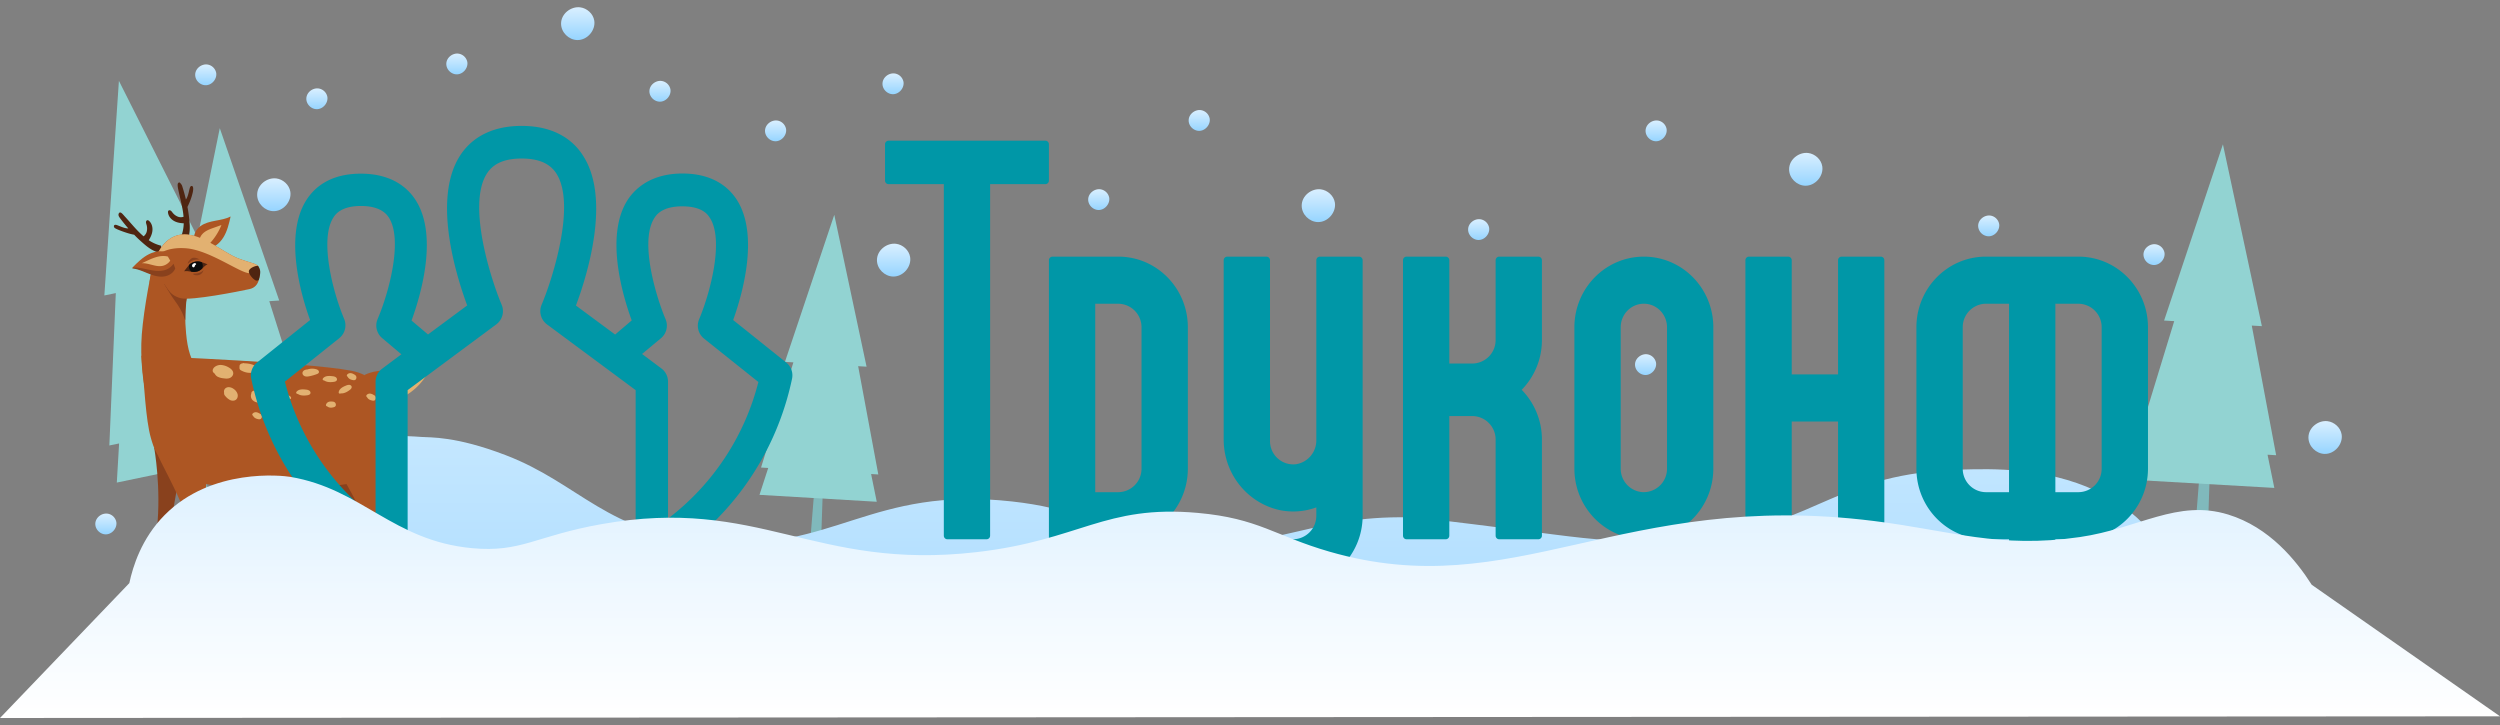 <svg xmlns="http://www.w3.org/2000/svg" width="131" height="38" fill="none"><rect width="100%" height="100%" fill="#808080" stroke="none"/><g clip-path="url(#a)"><path fill="#80B9BC" fill-rule="evenodd" d="m11.886 12.352.613 14.54.668-.045-1.281-14.495Z" clip-rule="evenodd"/><path fill="#92D3D2" fill-rule="evenodd" d="m16.266 23.923-.552-1.65.442-.03-2.045-6.461.52-.035-3.114-9.031-1.912 9.37.52-.035-1.188 6.679.443-.03-.333 1.71 7.219-.487Z" clip-rule="evenodd"/><path fill="#80B9BC" fill-rule="evenodd" d="m43.442 16.054-.989 12.341.57.034.42-12.375Z" clip-rule="evenodd"/><path fill="#92D3D2" fill-rule="evenodd" d="m46.023 24.861-1.056-5.673.441.026-1.692-7.958-2.585 7.706.442.026-1.694 5.511.376.022-.458 1.409 6.145.362-.296-1.453.377.023Z" clip-rule="evenodd"/><path fill="#80B9BC" fill-rule="evenodd" d="m116.163 13.31-1.161 14.781.681.04.48-14.822Z" clip-rule="evenodd"/><path fill="#92D3D2" fill-rule="evenodd" d="m117.993 17.06.53.03-2.042-9.527-3.082 9.234.53.03-2.019 6.604.451.025-.546 1.688 7.36.422-.356-1.74.451.027-1.277-6.793Z" clip-rule="evenodd"/><path fill="#80B9BC" fill-rule="evenodd" d="m7.543 10.754 2.995 16.87.773-.161-3.768-16.71Z" clip-rule="evenodd"/><path fill="#92D3D2" fill-rule="evenodd" d="m14.469 23.548-.903-1.837.511-.107-3.398-7.208.6-.125L6.231 4.236l-.763 11.246.6-.125-.338 7.986.511-.106-.12 2.05 8.348-1.74Z" clip-rule="evenodd"/><path fill="url(#b)" fill-rule="evenodd" d="M11.539 26.591c.765-2.975 6.554-4.003 10.543-3.695.465.035 1.788-.05 4.397.947 3.907 1.49 5.333 4.124 10.722 4.568 6.493.535 8.4-2.96 15.832-2.134 3.176.353 4.075 1.129 6.242 1.66.956.235 1.84.343 2.845.436 4.941.455 6.506-1.358 11.676-1.265.652.012 2.308.222 5.62.641 2.868.364 4.368.61 6.71.613.083 0 1.684.072 3.257-.154 6.029-.867 6.888-3.406 13.385-3.602 1.657-.05 4.432-.108 7.033 1.1 2.925 1.358 3.794 3.465 4.036 4.17H12.387c-1.072-1.647-.993-2.722-.848-3.285Z" clip-rule="evenodd"/><path fill="url(#c)" fill-rule="evenodd" d="M69.21 9.921c-.482-.06-1.003.332-1.001.858 0 .461.403.845.843.858.53.015.976-.514.896-1.019-.059-.367-.385-.653-.738-.697Z" clip-rule="evenodd"/><path fill="url(#d)" fill-rule="evenodd" d="M30.402.384c-.482-.06-1.003.332-1.002.857.002.462.404.846.844.858.53.015.976-.514.896-1.018-.059-.367-.385-.653-.738-.697Z" clip-rule="evenodd"/><path fill="url(#e)" fill-rule="evenodd" d="M14.476 9.35c-.482-.06-1.003.331-1.001.857 0 .461.403.845.843.858.53.015.976-.514.896-1.019-.059-.367-.385-.653-.738-.697Z" clip-rule="evenodd"/><path fill="url(#f)" fill-rule="evenodd" d="M94.75 8.017c-.483-.06-1.003.332-1.002.857.001.462.403.846.843.858.531.015.977-.514.896-1.018-.058-.367-.384-.653-.737-.697Z" clip-rule="evenodd"/><path fill="url(#g)" fill-rule="evenodd" d="M46.954 12.775c-.482-.06-1.003.332-1.002.858.001.462.404.845.843.858.531.015.977-.514.896-1.019-.058-.367-.384-.653-.737-.697Z" clip-rule="evenodd"/><path fill="url(#h)" fill-rule="evenodd" d="M121.964 22.07c-.482-.06-1.003.332-1.002.857.001.462.404.846.843.858.531.015.977-.514.897-1.018-.059-.367-.385-.653-.738-.697Z" clip-rule="evenodd"/><path fill="url(#i)" fill-rule="evenodd" d="M86.309 18.564c-.306-.038-.635.21-.634.543 0 .292.255.535.534.543.335.01.618-.325.567-.645a.55.55 0 0 0-.468-.441Z" clip-rule="evenodd"/><path fill="url(#j)" fill-rule="evenodd" d="M104.289 11.296c-.305-.038-.635.21-.634.543a.562.562 0 0 0 .534.543c.336.01.618-.326.567-.645a.549.549 0 0 0-.467-.442Z" clip-rule="evenodd"/><path fill="url(#k)" fill-rule="evenodd" d="M112.952 12.8c-.305-.038-.635.21-.634.543a.562.562 0 0 0 .534.544c.336.01.618-.326.567-.645a.549.549 0 0 0-.467-.442Z" clip-rule="evenodd"/><path fill="url(#l)" fill-rule="evenodd" d="M86.862 6.316c-.305-.038-.635.21-.634.543 0 .292.256.535.534.543.336.01.618-.326.567-.645a.55.55 0 0 0-.467-.442Z" clip-rule="evenodd"/><path fill="url(#m)" fill-rule="evenodd" d="M101.52 24.231c-.305-.038-.635.21-.634.543a.562.562 0 0 0 .534.543c.336.01.618-.325.567-.644a.549.549 0 0 0-.467-.442Z" clip-rule="evenodd"/><path fill="url(#n)" fill-rule="evenodd" d="M77.563 11.489c-.306-.039-.635.21-.634.542 0 .293.255.536.534.544.336.01.618-.326.567-.645a.55.55 0 0 0-.467-.442Z" clip-rule="evenodd"/><path fill="url(#o)" fill-rule="evenodd" d="M62.92 5.77c-.306-.038-.635.21-.634.544 0 .292.255.535.534.543.336.01.618-.326.567-.645a.55.55 0 0 0-.468-.442Z" clip-rule="evenodd"/><path fill="url(#p)" fill-rule="evenodd" d="M46.876 3.85c-.306-.039-.635.21-.634.543 0 .292.255.535.533.543.336.01.619-.326.568-.645a.55.55 0 0 0-.468-.442Z" clip-rule="evenodd"/><path fill="url(#q)" fill-rule="evenodd" d="M40.721 6.316c-.305-.038-.634.21-.634.543.001.292.256.535.534.543.336.01.619-.326.568-.645a.55.55 0 0 0-.468-.442Z" clip-rule="evenodd"/><path fill="url(#r)" fill-rule="evenodd" d="M57.655 9.918c-.305-.038-.635.21-.634.543.001.292.256.535.534.543.336.01.618-.325.568-.645a.55.55 0 0 0-.468-.441Z" clip-rule="evenodd"/><path fill="url(#s)" fill-rule="evenodd" d="M24.02 2.81c-.305-.038-.634.21-.633.543 0 .292.255.535.533.543.336.01.619-.325.568-.645a.55.55 0 0 0-.468-.44Z" clip-rule="evenodd"/><path fill="url(#t)" fill-rule="evenodd" d="M34.664 4.242c-.306-.038-.635.21-.635.543.001.292.256.535.534.543.337.01.619-.325.568-.645a.55.55 0 0 0-.468-.441Z" clip-rule="evenodd"/><path fill="url(#u)" fill-rule="evenodd" d="M5.628 26.915c-.305-.039-.634.21-.634.543.001.292.256.535.534.543.336.01.619-.326.568-.645a.55.55 0 0 0-.468-.442Z" clip-rule="evenodd"/><path fill="url(#v)" fill-rule="evenodd" d="M10.862 3.38c-.305-.038-.635.21-.634.543 0 .292.256.535.534.543.336.01.618-.325.567-.645a.55.55 0 0 0-.467-.441Z" clip-rule="evenodd"/><path fill="url(#w)" fill-rule="evenodd" d="M16.686 4.635c-.305-.038-.634.21-.634.543.001.292.256.535.534.543.336.01.618-.325.568-.645a.55.55 0 0 0-.468-.441Z" clip-rule="evenodd"/><path fill="url(#x)" fill-rule="evenodd" d="M65.648 20.472c-.305-.038-.635.21-.634.543 0 .293.256.536.534.543.336.01.618-.325.567-.645a.55.55 0 0 0-.467-.44Z" clip-rule="evenodd"/><path fill="#4F2511" d="M10.04 9.745c-.054-.001-.083.063-.098.116-.055.203-.084.428-.2.594a8.552 8.552 0 0 0-.185-.67.374.374 0 0 0-.076-.152c-.04-.04-.077-.124-.154-.03-.037.073-.008.226.015.338.084.41.2.813.256 1.228.008.063.015.126.02.189a.429.429 0 0 1-.277.003.666.666 0 0 1-.31-.233c-.026-.034-.052-.07-.089-.093-.036-.022-.089-.025-.118.007-.023.026-.024.065-.02.1.022.197.169.364.345.452.147.074.313.1.478.107a2.046 2.046 0 0 1-.138.704l.296.226c.183-.317.175-.71.139-1.076a7.37 7.37 0 0 0-.101-.712c.15-.309.215-.499.274-.746.021-.089.068-.352-.057-.353ZM8.442 12.874a1.968 1.968 0 0 1-.647-.287c.089-.142.163-.295.187-.46.03-.198-.02-.416-.167-.548-.026-.023-.058-.044-.092-.04-.042.007-.07.052-.073.095-.003.043.012.086.024.127a.686.686 0 0 1 .01.392.444.444 0 0 1-.16.23 3.62 3.62 0 0 1-.141-.126c-.303-.284-.562-.611-.845-.916-.076-.083-.178-.226-.264-.206-.051.023-.073.09-.063.146.01.056.045.104.079.15.137.185.282.365.434.538-.2.002-.399-.103-.593-.173-.051-.018-.12-.03-.15.015-.026.037-.01.088.018.123.056.071.74.324 1.031.365.177.187.284.283.477.452.274.24.586.47.947.5l-.012-.377Z"/><path fill="#AD5623" d="M21.258 19.477c-.732-.078-1.508-.148-2.17.177l.494 1.24c.399.2.88.135 1.296-.027a3.12 3.12 0 0 0 1.51-1.269l-1.13-.12Z"/><path fill="#E2B171" d="M20.375 20.285a2.885 2.885 0 0 1-1.044-.128l.286.77c.399.216.88.146 1.296-.028a3.18 3.18 0 0 0 1.475-1.305c-.552.41-1.262.654-2.013.69Z"/><path fill="#89411D" d="M15.531 22.902c0 2.252 1.777 3.03 1.777 5.583 0 .8-.66 2.107-.66 2.107h.509s1.697-3.336 1.927-4.951c.297-2.098.199-3.36-.395-4.088-.593-.728-3.158 1.349-3.158 1.349ZM9.75 22.79s-.431 2.606-.738 4.276c-.306 1.67-.853 3.635-.853 3.635l-.42-.056s.326-1.443.487-2.956c.228-2.143-.145-4.214-.145-4.214l1.67-.685Z"/><path fill="#AD5623" d="M8.03 13.834c-.208.825-.602 2.993-.625 4.171-.024 1.178.092 2.922.834 3.959.741 1.037 4.22-.566 4.22-.566-2.037-1.721-2.55-2.212-2.709-3.938-.26-2.83.718-3.054.718-3.054l-2.438-.572Z"/><path fill="#AD5623" d="M7.407 18.641c.156 1.555.225 3.345.496 4.296.272.951.755 2.793 6.366 2.7 5.612-.091 6.607-.89 6.668-2.362.06-1.473-.543-3.192-2.17-3.758-1.406-.49-11.36-.876-11.36-.876Z"/><path fill="#AD5623" d="M8.296 23.9c.35.786 1.312 2.415 1.565 3.61a63.45 63.45 0 0 1 .566 3.19h.475s-.314-1.826-.289-3.063c.04-1.953.402-3.183.402-3.183l-2.72-.555ZM17.389 22.902c0 2.252 1.776 3.03 1.776 5.583 0 .8-.358 2.107-.358 2.107h.422s1.483-3.336 1.712-4.951c.298-2.098.2-3.36-.394-4.088-.594-.728-3.158 1.349-3.158 1.349Z"/><path fill="#89411D" d="M9.709 16.762c.001-.628.077-1.361.182-1.676-.302-.179-.953-.285-1.286-.201 0 0 .37.624.528.833.55.737.517 1.053.576 1.044Z"/><path fill="#AD5623" d="M11.287 11.566c-.272.051-.55.116-.777.278-.226.163-.389.447-.334.723l.608.475c.382-.008.721-.276.923-.605.203-.329.292-.715.377-1.093-.246.128-.525.17-.797.222Z"/><path fill="#AD5623" d="M7.834 14.827c.145-1.318.684-2.434 1.69-2.539 1.004-.104 2.174.953 2.954 1.25.779.297 1.058.255 1.103.548.045.292.066.938-.509 1.063-.574.126-3.043.613-3.587.48-.74-.18-.714-.726-1.084-.923-.267-.142-.567.12-.567.12Z"/><path fill="#E2B171" d="M13.601 14.207a1.673 1.673 0 0 0-.014-.121c-.046-.293-.324-.25-1.104-.548-.779-.297-1.949-1.354-2.954-1.25-.619.064-1.061.513-1.344 1.155 0 0 .408-.523 1.565-.433 1.227.096 2.797 1.279 3.308 1.306.257.014.543-.11.543-.11Z"/><path fill="#AD5623" d="M7.718 14.277c.258.104.527.2.803.184.277-.015.563-.167.661-.43l-.266-.732c-.327-.2-.755-.156-1.098.013-.344.169-.621.447-.891.722.275.024.534.14.791.243Z"/><path fill="#89411D" d="M9.091 13.815a.81.81 0 0 1-.503.35c-.27.064-.552.017-.823-.04-.263-.054-.53-.119-.797-.1a5.788 5.788 0 0 0-.041.042c.275.025.534.14.791.244.257.104.527.2.803.184.277-.015.563-.167.661-.43l-.09-.25Z"/><path fill="#4F2511" d="M13.516 13.93c-.084-.022-.461.106-.476.284-.015.177.29.487.4.491.11.005.128-.06.128-.06s.068-.208.068-.392c0-.184-.12-.323-.12-.323ZM9.962 13.834a.671.671 0 0 1 .481-.128c.15.028.29.093.435.144-.188.076-.3.298-.49.364-.193.066-.323.028-.518 0-.098-.015-.223 0-.223 0s.236-.316.315-.38Z"/><path fill="#0C0C0C" d="M10.385 14.21a.618.618 0 0 0 .216-.149.38.38 0 0 0 .025-.12.333.333 0 0 0-.062-.207 1.082 1.082 0 0 0-.124-.031.67.67 0 0 0-.48.128.556.556 0 0 0-.057.057.384.384 0 0 0 .122.347.705.705 0 0 0 .36-.025Z"/><path fill="#fff" d="M10.278 13.826a.039.039 0 0 0-.012-.015.1.1 0 0 0-.098-.016.092.092 0 0 0-.032.02.122.122 0 0 0-.067.075.099.099 0 0 0 .02.097c.024.025.068.029.092.005.028-.026.025-.073.051-.101.01-.01.023-.017.033-.027.01-.01.018-.025.013-.038Z"/><path fill="#89411D" d="M10.506 14.266a.907.907 0 0 1-.196.062c-.054.011-.155-.002-.198.026.07.089.252.083.345.046a.341.341 0 0 0 .206-.248.388.388 0 0 1-.157.114ZM10.177 13.505a.252.252 0 0 0-.08.007.284.284 0 0 0-.113.074.943.943 0 0 0-.1.111c-.035.046-.087.164.005.088a.672.672 0 0 1 .383-.178c.049-.006.17-.022.21.01a.536.536 0 0 0-.305-.113Z"/><path fill="#E2B171" d="M10.448 12.64c-.003-.184.11-.355.254-.466.144-.112.318-.175.49-.236l.411-.147c-.169.423-.431.807-.762 1.116l-.393-.267ZM8.796 13.444c-.233-.06-.48-.02-.708.06-.228.077-.44.193-.661.29.372-.023.738.218 1.102.135a.654.654 0 0 0 .391-.271l-.124-.214ZM11.99 19.256a.935.935 0 0 0-.371-.129.514.514 0 0 0-.372.103c-.073.06-.13.166-.088.253.014.03.04.054.064.075l.03.024a.364.364 0 0 0 .171.168.879.879 0 0 0 .266.071c.11.017.225.03.331-.006.106-.036.201-.136.201-.255 0-.137-.118-.239-.232-.303ZM14.647 19.301c.13.019.266.034.391-.007a.35.35 0 0 0 .227-.215c-.383-.03-.78-.058-1.182-.085l.014.01a.77.77 0 0 0 .035.028c.04.084.117.15.201.19.098.046.207.064.314.08ZM13.47 19.304c-.01-.064-.065-.11-.12-.142-.158-.09-.344-.116-.526-.125l-.043-.002.011-.012a.222.222 0 0 0-.077.015.23.23 0 0 0-.098.033c-.049.03-.079.098-.064.15a.23.23 0 0 0-.005.04.157.157 0 0 0 .027.103.203.203 0 0 0 .066.05c.2.11.442.162.658.09.09-.03.184-.105.17-.2ZM14.148 19.592a.588.588 0 0 0-.278.045c-.065.028-.13.074-.143.144-.017.091.061.172.141.218a.94.94 0 0 0 .46.106.53.53 0 0 0 .247-.045c.075-.039.137-.115.138-.2a.241.241 0 0 0-.093-.183.522.522 0 0 0-.187-.09.803.803 0 0 0-.391-.03.29.29 0 0 0-.152.075c-.04.041-.061.105-.041.159l.3-.2ZM13.435 20.512c-.105-.038-.23.03-.272.136a.31.31 0 0 0 .069.314.448.448 0 0 0 .299.132.38.38 0 0 0 .256-.064c.072-.054.116-.152.09-.24a.326.326 0 0 0-.114-.147.695.695 0 0 0-.362-.174.263.263 0 0 0-.152.022c-.046.025-.082.073-.081.126 0 .077.07.133.137.17l.13-.274ZM16.17 19.363a.411.411 0 0 0-.21.03c-.065.031-.117.099-.111.171.005.076.072.137.144.157.072.02.149.009.222-.006a2.49 2.49 0 0 0 .38-.109c.047-.017.098-.041.114-.09.012-.038-.005-.083-.034-.112a.25.25 0 0 0-.107-.056.744.744 0 0 0-.69.147l.292-.132ZM17.59 19.762a.377.377 0 0 0-.163-.048c-.17-.023-.367-.03-.486.094-.024.025-.044.062-.027.092.01.018.03.027.05.034a.714.714 0 0 0 .05.016c.01.008.021.015.033.02.133.064.287.06.433.041.07-.009.152-.032.174-.1.018-.055-.016-.117-.064-.149ZM16.202 20.465a.38.38 0 0 0-.163-.049c-.17-.022-.367-.03-.486.095-.024.025-.044.062-.027.092.01.018.03.027.05.034a.714.714 0 0 0 .05.015c.01.009.022.016.033.021.133.064.287.06.433.041.07-.01.152-.032.174-.1.018-.056-.016-.117-.064-.15ZM15.216 20.777a.37.37 0 0 0-.123-.065c-.133-.05-.29-.095-.406-.04-.023.011-.045.031-.036.054.005.014.02.024.034.032a.839.839 0 0 0 .038.02.152.152 0 0 0 .023.02c.097.07.221.099.341.117.058.008.127.01.156-.029.023-.032.006-.078-.027-.109ZM18.301 20.166a.378.378 0 0 0-.166.037c-.16.063-.336.152-.382.32-.009.033-.009.076.02.094.017.01.04.008.06.005a.808.808 0 0 0 .05-.01.18.18 0 0 0 .04.001c.147-.009.28-.087.399-.175.057-.042.118-.102.105-.173-.01-.057-.069-.095-.126-.1ZM17.545 21.084a.208.208 0 0 0-.117-.04c-.119-.013-.255-.01-.329.12-.014.026-.026.065-.012.094.009.017.024.025.037.03a.54.54 0 0 0 .036.014.123.123 0 0 0 .024.019c.097.056.203.045.302.018.048-.013.103-.04.113-.11a.168.168 0 0 0-.055-.145ZM18.661 19.712a.211.211 0 0 0-.09-.085c-.103-.062-.228-.117-.348-.03-.024.018-.05.049-.049.08 0 .02.011.033.021.045l.027.026c.004.01.01.02.015.028.065.092.166.126.268.143.048.008.11.007.147-.052a.17.17 0 0 0 .009-.155ZM13.706 21.76a.21.21 0 0 0-.09-.084c-.103-.063-.229-.118-.349-.03-.023.018-.049.048-.048.08 0 .02.01.033.02.044l.027.027c.004.01.01.02.015.027.066.092.167.127.268.144.049.008.11.006.147-.052a.17.17 0 0 0 .01-.155ZM19.68 20.785a.21.21 0 0 0-.09-.085c-.103-.062-.229-.117-.349-.03-.023.018-.05.048-.048.08 0 .02.01.033.02.044l.027.027c.004.01.01.02.015.028.065.092.167.126.268.143.049.008.11.007.147-.052a.17.17 0 0 0 .01-.155ZM12.448 20.648a.5.5 0 0 0-.194-.26.467.467 0 0 0-.258-.101c-.093-.003-.192.041-.235.125a.244.244 0 0 0-.016.172.175.175 0 0 0 .011.098.321.321 0 0 0 .06.083.776.776 0 0 0 .245.2c.096.043.217.046.3-.018.088-.067.116-.193.087-.3Z"/><path fill="#4F2511" d="m7.74 30.645.42.056.113-.368-.464-.058-.07.37ZM10.426 30.701h.476l-.072-.437-.476-.012.072.449ZM18.807 30.592h.422l.143-.34h-.487l-.078.34ZM16.648 30.592h.509l.19-.386h-.52l-.18.386Z"/><path fill="#0097A7" d="m41.198 18.996-2.78-2.226c.484-1.351 1.377-4.462.187-6.307-.405-.627-1.228-1.371-2.845-1.371-1.616 0-2.462.76-2.869 1.38-1.197 1.857-.278 4.975.211 6.318l-.87.74-2.053-1.519c.597-1.6 1.838-5.592.373-7.853-.45-.716-1.382-1.561-3.218-1.561-1.837 0-2.769.845-3.226 1.555-1.458 2.262-.217 6.253.373 7.853l-2.053 1.52-.863-.728c.49-1.342 1.408-4.46.211-6.317-.407-.63-1.234-1.38-2.87-1.38-1.634 0-2.439.744-2.844 1.37-1.19 1.846-.303 4.956.186 6.3l-2.78 2.226a.86.86 0 0 0-.303.85c1.675 7.96 9.377 13.031 17.202 11.327 5.581-1.215 9.941-5.65 11.136-11.326a.86.86 0 0 0-.304-.85v-.001Zm-26.27 1.002 2.851-2.278a.868.868 0 0 0 .254-1.01c-.609-1.451-1.298-4.178-.56-5.317.097-.148.39-.6 1.441-.6 1.051 0 1.365.458 1.462.608.736 1.139.032 3.856-.582 5.301a.862.862 0 0 0 .235 1.018l1.003.845-1.016.76a.861.861 0 0 0-.336.673v7.174a13.017 13.017 0 0 1-4.751-7.174Zm6.432 8.268v-7.823l4.648-3.447a.864.864 0 0 0 .278-1.03c-.537-1.263-1.831-5.234-.77-6.876.34-.528.933-.783 1.818-.783s1.478.255 1.818.783c1.06 1.642-.233 5.613-.77 6.875a.864.864 0 0 0 .277 1.031l4.649 3.447v7.823a12.495 12.495 0 0 1-11.963 0h.015Zm13.644-1.086v-7.182a.86.86 0 0 0-.345-.69l-1.015-.76.995-.828a.862.862 0 0 0 .235-.999c-.415-.968-1.41-4.02-.582-5.301.097-.15.392-.608 1.461-.608 1.07 0 1.344.452 1.441.6.747 1.14.049 3.862-.56 5.317a.868.868 0 0 0 .254 1.01l2.851 2.278a13.016 13.016 0 0 1-4.742 7.163h.008ZM54.776 7.372h-8.214a.188.188 0 0 0-.187.19V9.46c0 .105.084.19.187.19h2.894v18.418c0 .105.083.19.186.19h2.054a.188.188 0 0 0 .186-.19V9.65h2.894a.188.188 0 0 0 .187-.19V7.561a.188.188 0 0 0-.187-.19ZM58.603 13.448h-3.454a.188.188 0 0 0-.186.19v16.899c0 .105.083.19.186.19h2.054a.188.188 0 0 0 .186-.19v-2.279h1.214c2.01 0 3.64-1.658 3.64-3.703V17.15c0-2.045-1.63-3.702-3.64-3.702Zm0 12.342H57.39v-9.874h1.213a1.23 1.23 0 0 1 1.213 1.234v7.405a1.23 1.23 0 0 1-1.213 1.235ZM108.914 13.448h-4.854c-2.011 0-3.64 1.658-3.64 3.702v7.405c0 2.046 1.63 3.703 3.64 3.703h1.213v2.279c0 .105.084.19.187.19h2.053a.189.189 0 0 0 .187-.19v-2.279h1.213c2.011 0 3.641-1.658 3.641-3.703V17.15c0-2.045-1.63-3.702-3.641-3.702h.001Zm-3.641 12.342h-1.213a1.225 1.225 0 0 1-1.213-1.234V17.15a1.227 1.227 0 0 1 1.213-1.235h1.213v9.874Zm4.854-1.234a1.225 1.225 0 0 1-1.213 1.234h-1.213v-9.874h1.213a1.228 1.228 0 0 1 1.213 1.234v7.405ZM68.975 13.638v9.417a1.26 1.26 0 0 1-1.053 1.269 1.22 1.22 0 0 1-1.374-1.225v-9.461a.188.188 0 0 0-.187-.19h-2.053a.188.188 0 0 0-.187.19v9.353c-.018 1.803 1.217 3.369 2.952 3.742a3.528 3.528 0 0 0 1.902-.146v.437a1.23 1.23 0 0 1-1.213 1.234h-2.334a.188.188 0 0 0-.187.19v2.088c0 .105.084.19.187.19h2.334c2.01 0 3.64-1.658 3.64-3.702V13.638a.188.188 0 0 0-.187-.19h-2.053a.188.188 0 0 0-.187.19ZM80.61 13.448h-2.053a.188.188 0 0 0-.186.19v4.177a1.23 1.23 0 0 1-1.214 1.234h-1.213v-5.411a.188.188 0 0 0-.187-.19h-2.053a.188.188 0 0 0-.187.19v14.43c0 .105.084.19.187.19h2.053a.188.188 0 0 0 .187-.19v-6.266h1.213a1.23 1.23 0 0 1 1.214 1.235v5.031c0 .105.083.19.186.19h2.054a.188.188 0 0 0 .186-.19v-5.032a3.722 3.722 0 0 0-1.06-2.61 3.721 3.721 0 0 0 1.06-2.611v-4.177a.188.188 0 0 0-.186-.19ZM86.138 13.448c-2.01 0-3.64 1.658-3.64 3.702v7.405c0 2.046 1.63 3.703 3.64 3.703 2.01 0 3.64-1.658 3.64-3.703V17.15c0-2.045-1.63-3.702-3.64-3.702Zm0 12.342a1.226 1.226 0 0 1-1.213-1.234V17.15c0-.682.543-1.235 1.213-1.235s1.214.553 1.214 1.235v7.405a1.226 1.226 0 0 1-1.214 1.234ZM96.313 13.638v5.98h-2.427v-5.98a.188.188 0 0 0-.187-.19h-2.053a.188.188 0 0 0-.187.19v14.43c0 .105.084.19.187.19h2.053a.188.188 0 0 0 .187-.19v-5.981h2.427v5.981c0 .105.083.19.186.19h2.054a.188.188 0 0 0 .186-.19v-14.43a.188.188 0 0 0-.186-.19h-2.054a.188.188 0 0 0-.186.19Z"/><path fill="url(#y)" fill-rule="evenodd" d="M116.755 26.962c-2.665-.821-4.694.734-7.776 1.181-4.251.617-6.714-.335-10.803-.845-13.246-1.654-18.824 4.409-28.514 1.608-2.87-.83-3.707-1.745-6.898-2.03-4.902-.439-6.157 1.431-11.596 2.056-8.54.981-11.35-2.95-19.665-1.465-3.454.617-4.193 1.5-6.78 1.256-4.141-.39-5.746-3.1-9.508-3.735-.41-.07-4.122-.492-6.588 2-1.218 1.231-1.667 2.707-1.85 3.567L0 37.623l131-.088-9.866-6.893c-.816-1.281-2.214-3.013-4.378-3.68h-.001Z" clip-rule="evenodd"/></g><defs><linearGradient id="b" x1="62.646" x2="62.646" y1="29.875" y2="22.843" gradientUnits="userSpaceOnUse"><stop offset=".006" stop-color="#B5E0FF"/><stop offset="1" stop-color="#C4E7FF"/></linearGradient><linearGradient id="c" x1="69.083" x2="69.083" y1="12.007" y2="9.802" gradientUnits="userSpaceOnUse"><stop offset=".006" stop-color="#87CFFF"/><stop offset=".38" stop-color="#A9DCFF"/><stop offset="1" stop-color="#DEF1FF"/></linearGradient><linearGradient id="d" x1="30.275" x2="30.275" y1="2.47" y2=".265" gradientUnits="userSpaceOnUse"><stop offset=".006" stop-color="#87CFFF"/><stop offset=".38" stop-color="#A9DCFF"/><stop offset="1" stop-color="#DEF1FF"/></linearGradient><linearGradient id="e" x1="14.349" x2="14.349" y1="11.435" y2="9.23" gradientUnits="userSpaceOnUse"><stop offset=".006" stop-color="#87CFFF"/><stop offset=".38" stop-color="#A9DCFF"/><stop offset="1" stop-color="#DEF1FF"/></linearGradient><linearGradient id="f" x1="94.623" x2="94.623" y1="10.103" y2="7.897" gradientUnits="userSpaceOnUse"><stop offset=".006" stop-color="#87CFFF"/><stop offset=".38" stop-color="#A9DCFF"/><stop offset="1" stop-color="#DEF1FF"/></linearGradient><linearGradient id="g" x1="46.827" x2="46.827" y1="14.861" y2="12.656" gradientUnits="userSpaceOnUse"><stop offset=".006" stop-color="#87CFFF"/><stop offset=".38" stop-color="#A9DCFF"/><stop offset="1" stop-color="#DEF1FF"/></linearGradient><linearGradient id="h" x1="121.837" x2="121.837" y1="24.156" y2="21.95" gradientUnits="userSpaceOnUse"><stop offset=".006" stop-color="#87CFFF"/><stop offset=".38" stop-color="#A9DCFF"/><stop offset="1" stop-color="#DEF1FF"/></linearGradient><linearGradient id="i" x1="86.228" x2="86.228" y1="19.885" y2="18.489" gradientUnits="userSpaceOnUse"><stop offset=".006" stop-color="#87CFFF"/><stop offset=".38" stop-color="#A9DCFF"/><stop offset="1" stop-color="#DEF1FF"/></linearGradient><linearGradient id="j" x1="104.209" x2="104.209" y1="12.616" y2="11.22" gradientUnits="userSpaceOnUse"><stop offset=".006" stop-color="#87CFFF"/><stop offset=".38" stop-color="#A9DCFF"/><stop offset="1" stop-color="#DEF1FF"/></linearGradient><linearGradient id="k" x1="112.872" x2="112.872" y1="14.121" y2="12.725" gradientUnits="userSpaceOnUse"><stop offset=".006" stop-color="#87CFFF"/><stop offset=".38" stop-color="#A9DCFF"/><stop offset="1" stop-color="#DEF1FF"/></linearGradient><linearGradient id="l" x1="86.782" x2="86.782" y1="7.636" y2="6.24" gradientUnits="userSpaceOnUse"><stop offset=".006" stop-color="#87CFFF"/><stop offset=".38" stop-color="#A9DCFF"/><stop offset="1" stop-color="#DEF1FF"/></linearGradient><linearGradient id="m" x1="101.44" x2="101.44" y1="25.552" y2="24.156" gradientUnits="userSpaceOnUse"><stop offset=".006" stop-color="#87CFFF"/><stop offset=".38" stop-color="#A9DCFF"/><stop offset="1" stop-color="#DEF1FF"/></linearGradient><linearGradient id="n" x1="77.482" x2="77.482" y1="12.809" y2="11.413" gradientUnits="userSpaceOnUse"><stop offset=".006" stop-color="#87CFFF"/><stop offset=".38" stop-color="#A9DCFF"/><stop offset="1" stop-color="#DEF1FF"/></linearGradient><linearGradient id="o" x1="62.839" x2="62.839" y1="7.091" y2="5.695" gradientUnits="userSpaceOnUse"><stop offset=".006" stop-color="#87CFFF"/><stop offset=".38" stop-color="#A9DCFF"/><stop offset="1" stop-color="#DEF1FF"/></linearGradient><linearGradient id="p" x1="46.795" x2="46.795" y1="5.17" y2="3.774" gradientUnits="userSpaceOnUse"><stop offset=".006" stop-color="#87CFFF"/><stop offset=".38" stop-color="#A9DCFF"/><stop offset="1" stop-color="#DEF1FF"/></linearGradient><linearGradient id="q" x1="40.641" x2="40.641" y1="7.636" y2="6.24" gradientUnits="userSpaceOnUse"><stop offset=".006" stop-color="#87CFFF"/><stop offset=".38" stop-color="#A9DCFF"/><stop offset="1" stop-color="#DEF1FF"/></linearGradient><linearGradient id="r" x1="57.575" x2="57.575" y1="11.239" y2="9.843" gradientUnits="userSpaceOnUse"><stop offset=".006" stop-color="#87CFFF"/><stop offset=".38" stop-color="#A9DCFF"/><stop offset="1" stop-color="#DEF1FF"/></linearGradient><linearGradient id="s" x1="23.94" x2="23.94" y1="4.131" y2="2.735" gradientUnits="userSpaceOnUse"><stop offset=".006" stop-color="#87CFFF"/><stop offset=".38" stop-color="#A9DCFF"/><stop offset="1" stop-color="#DEF1FF"/></linearGradient><linearGradient id="t" x1="34.583" x2="34.583" y1="5.563" y2="4.167" gradientUnits="userSpaceOnUse"><stop offset=".006" stop-color="#87CFFF"/><stop offset=".38" stop-color="#A9DCFF"/><stop offset="1" stop-color="#DEF1FF"/></linearGradient><linearGradient id="u" x1="5.548" x2="5.548" y1="28.235" y2="26.839" gradientUnits="userSpaceOnUse"><stop offset=".006" stop-color="#87CFFF"/><stop offset=".38" stop-color="#A9DCFF"/><stop offset="1" stop-color="#DEF1FF"/></linearGradient><linearGradient id="v" x1="10.782" x2="10.782" y1="4.701" y2="3.305" gradientUnits="userSpaceOnUse"><stop offset=".006" stop-color="#87CFFF"/><stop offset=".38" stop-color="#A9DCFF"/><stop offset="1" stop-color="#DEF1FF"/></linearGradient><linearGradient id="w" x1="16.606" x2="16.606" y1="5.956" y2="4.56" gradientUnits="userSpaceOnUse"><stop offset=".006" stop-color="#87CFFF"/><stop offset=".38" stop-color="#A9DCFF"/><stop offset="1" stop-color="#DEF1FF"/></linearGradient><linearGradient id="x" x1="65.568" x2="65.568" y1="21.793" y2="20.397" gradientUnits="userSpaceOnUse"><stop offset=".006" stop-color="#87CFFF"/><stop offset=".38" stop-color="#A9DCFF"/><stop offset="1" stop-color="#DEF1FF"/></linearGradient><linearGradient id="y" x1="65.5" x2="65.5" y1="37.623" y2="24.918" gradientUnits="userSpaceOnUse"><stop offset=".006" stop-color="#fff"/><stop offset=".524" stop-color="#EFF8FF"/><stop offset="1" stop-color="#DEF1FF"/></linearGradient><clipPath id="a"><path fill="#fff" d="M0 .377h131v37.245H0z"/></clipPath></defs></svg>